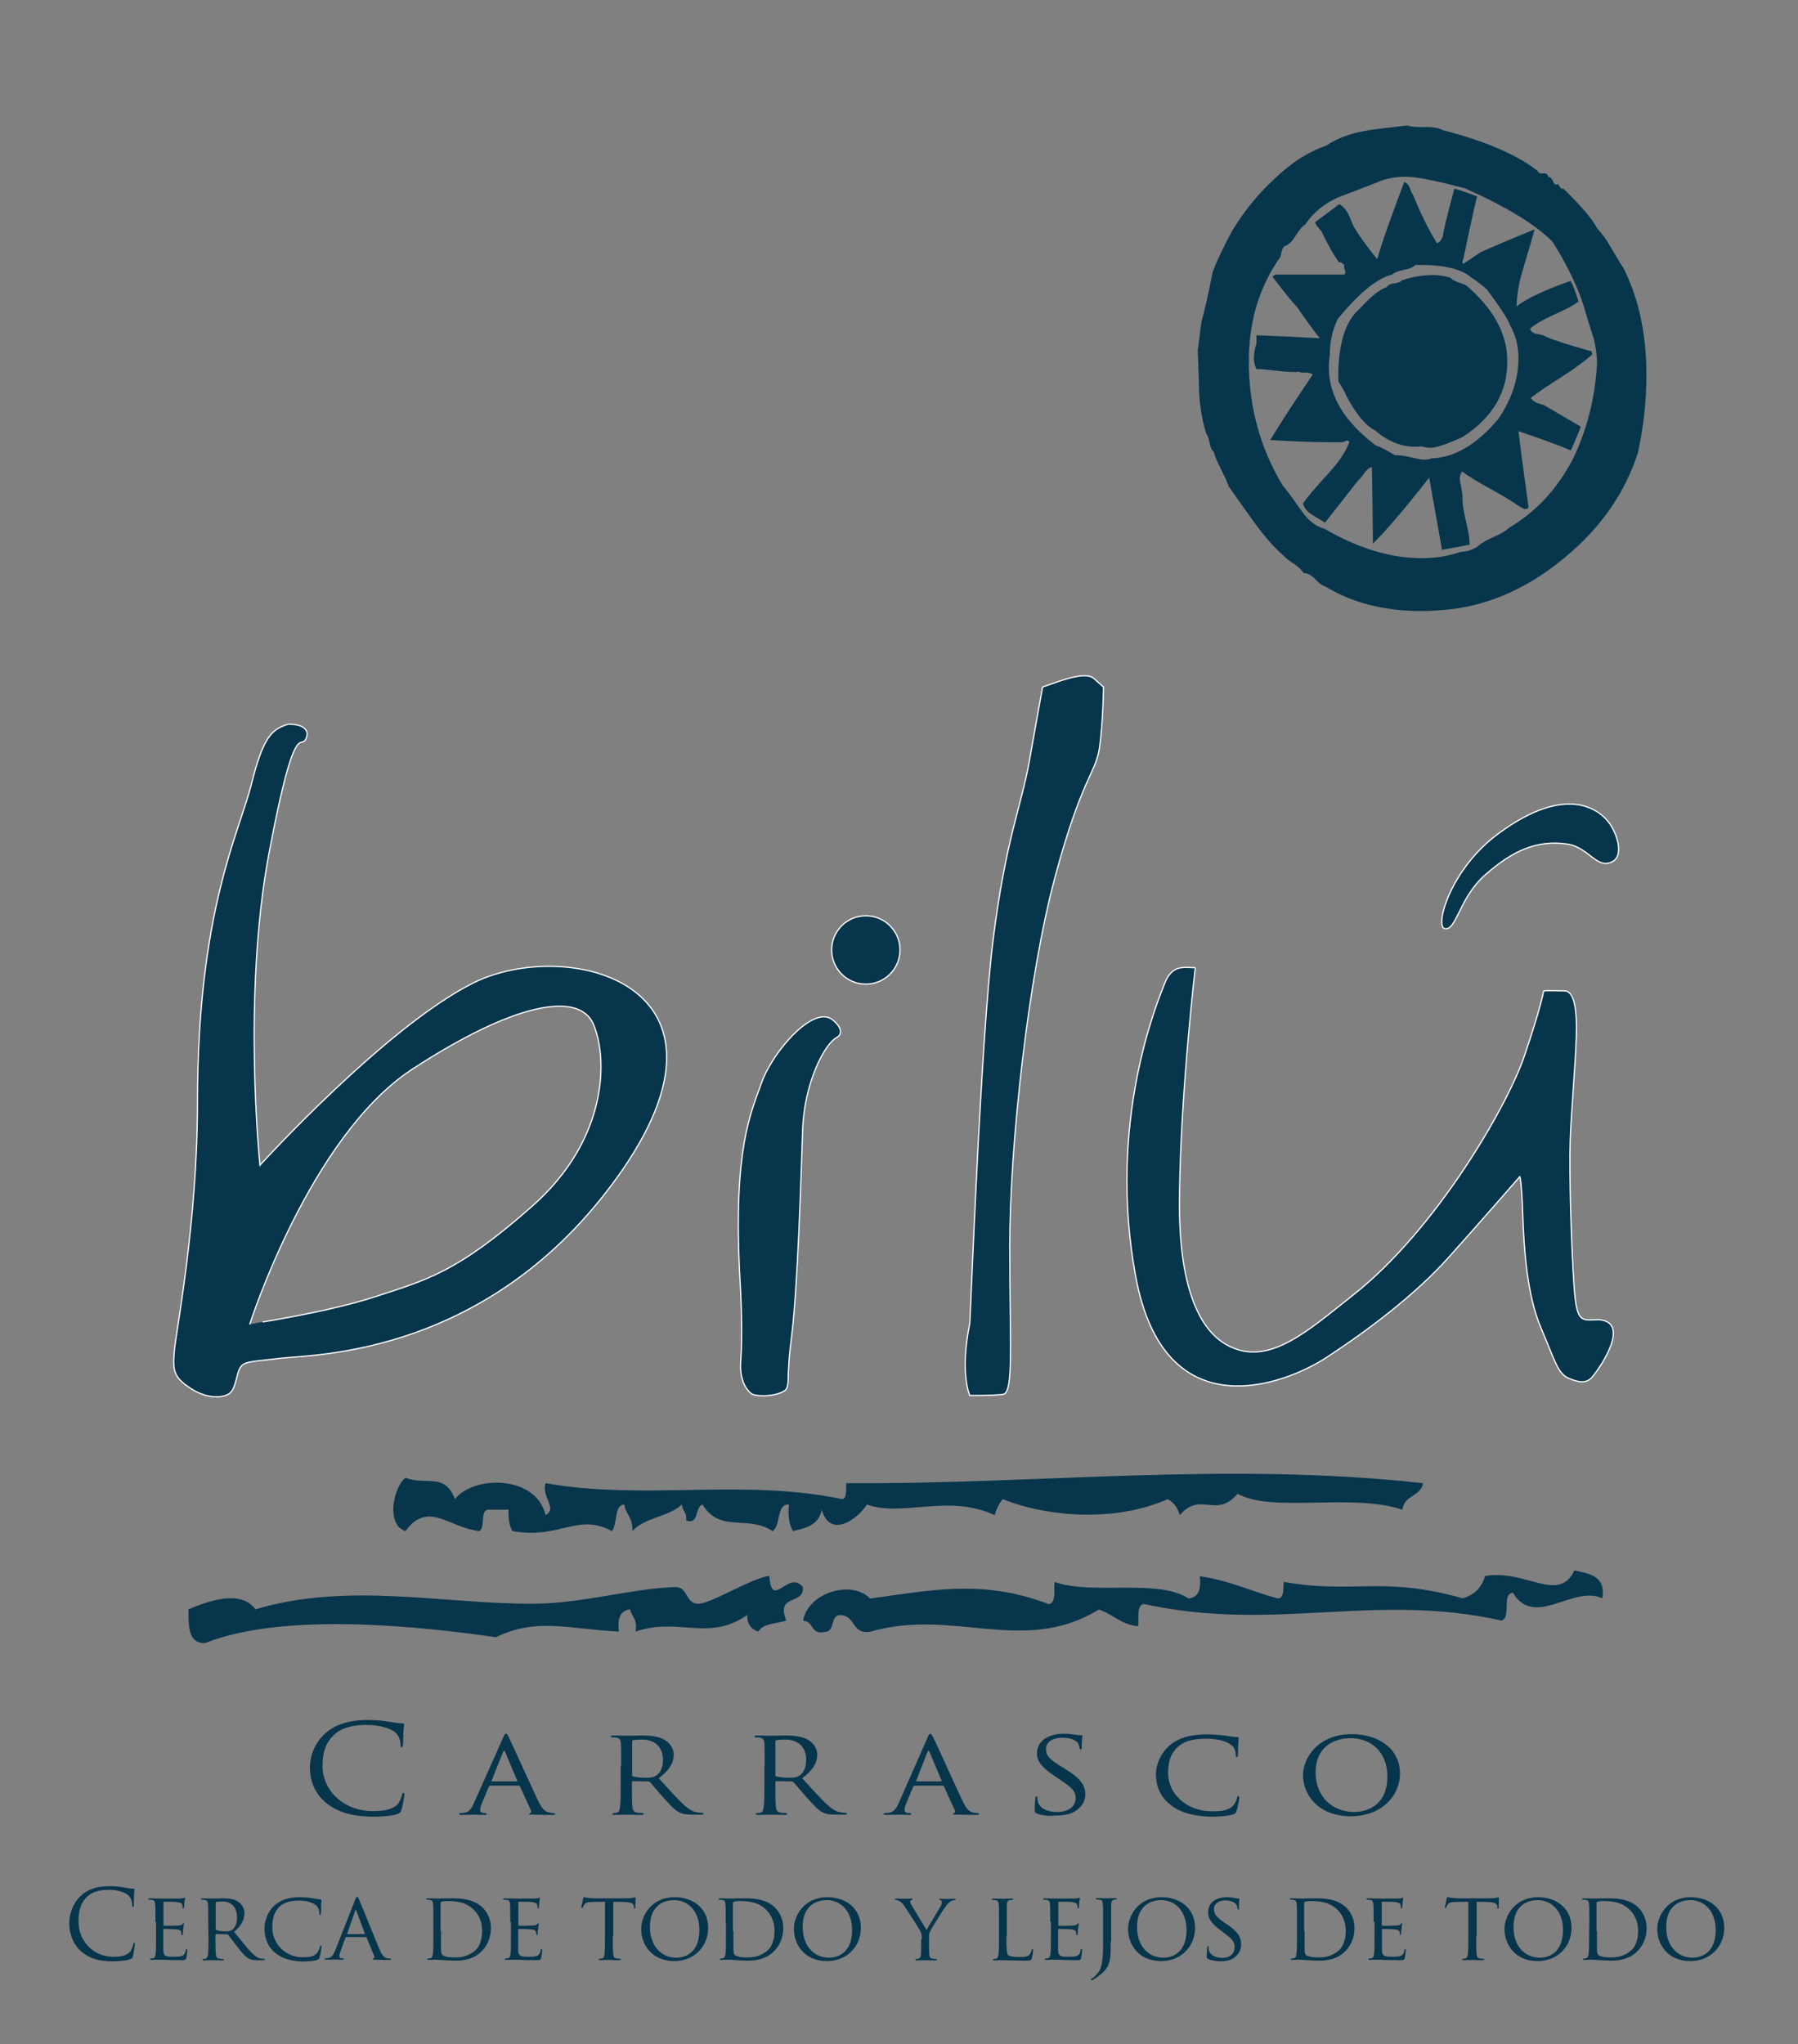 <?xml version="1.0" encoding="UTF-8"?> <svg xmlns="http://www.w3.org/2000/svg" xmlns:xlink="http://www.w3.org/1999/xlink" version="1.1" id="Capa_1" x="0px" y="0px" viewBox="0 0 799.5 909" style="enable-background:new 0 0 799.5 909;" xml:space="preserve"><rect x="0" y="0" width="799.5" height="909" fill="#808080" stroke="none"/> <style type="text/css"> .st0{fill:#07354C;} .st1{fill:#07354C;stroke:#FFFFFF;stroke-width:0.54;stroke-miterlimit:10;} </style> <g> <g> <g> <g> <path class="st0" d="M36,867.6c-4.1-3.7-5.2-8.6-5.2-12.6c0-2.9,1-7.9,4.8-11.7c2.6-2.6,6.5-4.6,13-4.6c1.7,0,4.1,0.1,6.2,0.5 c1.6,0.3,3,0.6,4.4,0.6c0.5,0,0.6,0.2,0.6,0.5s-0.1,0.9-0.2,2.4c-0.1,1.4-0.1,3.8-0.1,4.4c0,0.6-0.1,0.9-0.4,0.9 c-0.3,0-0.3-0.3-0.3-0.9c0-1.7-0.7-3.4-1.8-4.4c-1.5-1.3-4.8-2.4-8.5-2.4c-5.7,0-8.3,1.7-9.8,3.1c-3.1,3-3.8,6.8-3.8,11.1 c0,8.2,6.3,15.6,15.4,15.6c3.2,0,5.7-0.4,7.4-2.1c0.9-0.9,1.4-2.8,1.6-3.6c0.1-0.5,0.2-0.6,0.4-0.6s0.3,0.3,0.3,0.6 s-0.5,4-0.9,5.5c-0.3,0.8-0.3,0.9-1.1,1.2c-1.7,0.7-5,1-7.7,1C43.7,872.2,39.4,870.6,36,867.6z"></path> <path class="st0" d="M69.1,854.6c0-5.6,0-6.7-0.1-7.8c-0.1-1.2-0.3-1.8-1.5-2c-0.3,0-0.9-0.1-1.3-0.1c-0.1,0-0.3-0.2-0.3-0.3 c0-0.2,0.2-0.3,0.6-0.3c1.7,0,4.1,0.1,4.4,0.1s8.1,0,9,0c0.7,0,1.4-0.2,1.7-0.2c0.2,0,0.3-0.2,0.5-0.2c0.1,0,0.2,0.2,0.2,0.3 c0,0.3-0.2,0.7-0.3,1.7c0,0.3-0.1,2-0.2,2.4c0,0.2-0.2,0.4-0.3,0.4c-0.2,0-0.3-0.2-0.3-0.5s0-0.9-0.2-1.3 c-0.3-0.6-0.6-0.8-2.7-1.1c-0.6-0.1-5-0.1-5.4-0.1c-0.2,0-0.2,0.1-0.2,0.4v9.9c0,0.3,0,0.4,0.2,0.4c0.5,0,5.4,0,6.3-0.1 s1.5-0.1,1.8-0.5c0.3-0.3,0.4-0.5,0.6-0.5s0.2,0.1,0.2,0.3s-0.2,0.8-0.3,2c-0.1,0.7-0.2,2.1-0.2,2.3c0,0.3-0.1,0.7-0.3,0.7 c-0.2,0-0.3-0.1-0.3-0.3c0-0.3,0-0.7-0.2-1.2c-0.1-0.5-0.5-0.9-1.9-1.1c-1-0.1-5-0.2-5.7-0.2c-0.2,0-0.3,0.1-0.3,0.3v3 c0,1.2,0,5.5,0,6.2c0.1,2.4,0.8,2.9,4.5,2.9c1,0,2.8,0,3.8-0.4s1.5-1.1,1.7-2.5c0.1-0.4,0.2-0.6,0.4-0.6c0.2,0,0.3,0.3,0.3,0.6 s-0.3,2.7-0.5,3.5c-0.3,0.9-0.6,0.9-2.1,0.9c-2.8,0-5-0.1-6.5-0.1c-1.6-0.1-2.6-0.1-3.1-0.1c-0.1,0-0.8,0-1.6,0 c-0.7,0-1.6,0.1-2.2,0.1c-0.4,0-0.6-0.1-0.6-0.3c0-0.1,0.1-0.3,0.3-0.3c0.3,0,0.8-0.1,1.2-0.2c0.7-0.1,0.8-0.9,1-1.9 c0.2-1.5,0.2-4.4,0.2-7.9v-6.3H69.1z"></path> <path class="st0" d="M92.6,854.6c0-5.6,0-6.7-0.1-7.8c-0.1-1.2-0.3-1.8-1.5-2c-0.3,0-0.9-0.1-1.3-0.1c-0.1,0-0.3-0.2-0.3-0.3 c0-0.2,0.2-0.3,0.6-0.3c1.7,0,4.2,0.1,4.4,0.1c0.4,0,3.5-0.1,4.7-0.1c2.4,0,5,0.2,7,1.6c0.9,0.7,2.6,2.4,2.6,5 c0,2.7-1.1,5.3-4.6,8.3c3.1,3.8,5.7,7.1,7.9,9.4c2,2,3.2,2.4,4.2,2.5c0.7,0.1,1.1,0.1,1.3,0.1c0.2,0,0.3,0.2,0.3,0.3 c0,0.2-0.2,0.3-0.9,0.3h-2.3c-2.1,0-3.1-0.2-4-0.7c-1.6-0.9-3-2.6-5.1-5.3c-1.6-2-3.2-4.3-4.1-5.3c-0.2-0.2-0.3-0.2-0.5-0.2 l-4.8-0.1c-0.2,0-0.3,0.1-0.3,0.3v0.9c0,3.5,0,6.3,0.2,7.8c0.1,1.1,0.3,1.8,1.5,1.9c0.5,0.1,1.3,0.2,1.7,0.2 c0.3,0,0.3,0.2,0.3,0.3c0,0.2-0.2,0.3-0.6,0.3c-2,0-4.4-0.1-4.6-0.1c0,0-2.6,0.1-3.7,0.1c-0.4,0-0.6-0.1-0.6-0.3 c0-0.1,0.1-0.3,0.3-0.3c0.3,0,0.8-0.1,1.2-0.2c0.7-0.2,0.8-0.9,1-1.9c0.2-1.5,0.2-4.4,0.2-7.9L92.6,854.6L92.6,854.6z M95.9,857.7c0,0.2,0.1,0.3,0.3,0.5c0.6,0.3,2.5,0.6,4.1,0.6c0.9,0,1.9,0,2.8-0.6c1.3-0.8,2.3-2.8,2.3-5.6 c0-4.5-2.5-7.1-6.5-7.1c-1.1,0-2.3,0.1-2.7,0.2c-0.2,0.1-0.3,0.2-0.3,0.4C95.9,846.1,95.9,857.7,95.9,857.7z"></path> <path class="st0" d="M122.2,868.2c-3.7-3.2-4.6-7.3-4.6-10.8c0-2.4,0.9-6.7,4.2-9.9c2.3-2.2,5.7-3.9,11.4-3.9 c1.5,0,3.6,0.1,5.5,0.4c1.4,0.3,2.6,0.5,3.8,0.6c0.4,0,0.5,0.2,0.5,0.4c0,0.3-0.1,0.7-0.2,2c0,1.2,0,3.2-0.1,3.7 c0,0.6-0.2,0.8-0.4,0.8c-0.3,0-0.3-0.3-0.3-0.8c0-1.4-0.6-2.9-1.6-3.6c-1.3-1.1-4.1-2-7.4-2c-4.8,0-7.1,1.3-8.5,2.5 c-2.8,2.6-3.4,5.8-3.4,9.5c0,7,5.5,13.2,13.5,13.2c2.8,0,4.7-0.2,6.2-1.7c0.8-0.8,1.3-2.3,1.5-3c0.1-0.4,0.1-0.5,0.4-0.5 c0.2,0,0.3,0.3,0.3,0.5s-0.5,3.4-0.9,4.7c-0.2,0.7-0.3,0.8-0.9,1.1c-1.5,0.6-4.4,0.8-6.8,0.8C129,872,125.2,870.7,122.2,868.2z"></path> <path class="st0" d="M157.9,844.8c0.5-1.2,0.6-1.4,0.9-1.4c0.4,0,0.5,0.5,0.9,1.3c0.7,1.5,6.7,16.5,9,22c1.4,3.2,2.4,3.7,3.2,4 c0.6,0.2,1.1,0.2,1.5,0.2c0.2,0,0.5,0.1,0.5,0.3s-0.4,0.3-0.9,0.3c-0.6,0-3.3,0-5.9-0.1c-0.7,0-1.3,0-1.3-0.3 c0-0.2,0.1-0.2,0.3-0.3s0.6-0.4,0.3-1l-3.4-8.3c-0.1-0.2-0.1-0.2-0.3-0.2H154c-0.2,0-0.3,0.1-0.4,0.3l-2.1,5.8 c-0.3,0.9-0.6,1.8-0.6,2.4c0,0.7,0.6,1,1.3,1h0.3c0.3,0,0.4,0.1,0.4,0.3s-0.2,0.3-0.6,0.3c-0.9,0-2.9-0.1-3.4-0.1 c-0.4,0-2.3,0.1-3.8,0.1c-0.5,0-0.7-0.1-0.7-0.3s0.2-0.3,0.3-0.3c0.3,0,0.8,0,1.1-0.1c1.7-0.2,2.4-1.5,3.2-3.3L157.9,844.8z M162.1,860c0.2,0,0.2-0.1,0.1-0.3l-3.7-10c-0.2-0.6-0.4-0.6-0.6,0l-3.5,10c0,0.2,0,0.3,0.1,0.3H162.1z"></path> <path class="st0" d="M192.7,854.6c0-5.6,0-6.7-0.1-7.8c-0.1-1.2-0.3-1.8-1.5-2c-0.3,0-0.9-0.1-1.3-0.1c-0.1,0-0.3-0.2-0.3-0.3 c0-0.2,0.2-0.3,0.6-0.3c1.7,0,4.1,0.1,4.4,0.1c0.4,0,2.8-0.1,5-0.1c3.8,0,10.6-0.3,15.1,4.1c1.9,1.9,3.7,4.9,3.7,9.2 c0,4.6-2,8.1-4.1,10.2c-1.6,1.7-5,4.2-11.4,4.2c-1.6,0-3.6-0.1-5.3-0.2c-1.6-0.1-2.9-0.2-3.1-0.2c-0.1,0-0.8,0-1.5,0 c-0.8,0-1.7,0.1-2.3,0.1c-0.4,0-0.6-0.1-0.6-0.3c0-0.1,0.1-0.3,0.3-0.3c0.3,0,0.8-0.1,1.2-0.2c0.7-0.2,0.8-0.9,1-1.9 c0.2-1.5,0.2-4.4,0.2-7.9L192.7,854.6L192.7,854.6z M196.1,858.5c0,3.8,0,7.2,0,7.9c0,0.9,0.1,2.2,0.4,2.6 c0.5,0.7,1.8,1.4,6.2,1.4c3.5,0,6.5-1.2,8.8-3.3c2-1.8,2.9-5.3,2.9-8.6c0-4.6-2-7.6-3.5-9.1c-3.5-3.6-7.7-4.1-12.2-4.1 c-0.7,0-1.9,0.1-2.3,0.3c-0.3,0.1-0.5,0.3-0.5,0.7v12.2H196.1z"></path> <path class="st0" d="M226.9,854.6c0-5.6,0-6.7-0.1-7.8c-0.1-1.2-0.3-1.8-1.5-2c-0.3,0-0.9-0.1-1.3-0.1c-0.1,0-0.3-0.2-0.3-0.3 c0-0.2,0.2-0.3,0.6-0.3c1.7,0,4.1,0.1,4.4,0.1c0.3,0,8.1,0,9,0c0.7,0,1.4-0.2,1.7-0.2c0.2,0,0.3-0.2,0.5-0.2 c0.1,0,0.2,0.2,0.2,0.3c0,0.3-0.2,0.7-0.3,1.7c0,0.3-0.1,2-0.2,2.4c0,0.2-0.2,0.4-0.3,0.4c-0.2,0-0.3-0.2-0.3-0.5s0-0.9-0.2-1.3 c-0.3-0.6-0.6-0.8-2.7-1.1c-0.6-0.1-5-0.1-5.4-0.1c-0.2,0-0.2,0.1-0.2,0.4v9.9c0,0.3,0,0.4,0.2,0.4c0.5,0,5.4,0,6.3-0.1 c0.9-0.1,1.4-0.1,1.8-0.5c0.3-0.3,0.4-0.5,0.6-0.5c0.1,0,0.2,0.1,0.2,0.3s-0.2,0.8-0.3,2c-0.1,0.7-0.2,2.1-0.2,2.3 c0,0.3-0.1,0.7-0.3,0.7s-0.3-0.1-0.3-0.3c0-0.3,0-0.7-0.2-1.2c-0.1-0.5-0.5-0.9-1.9-1.1c-1-0.1-5-0.2-5.7-0.2 c-0.2,0-0.3,0.1-0.3,0.3v3c0,1.2,0,5.5,0,6.2c0.1,2.4,0.8,2.9,4.5,2.9c1,0,2.8,0,3.8-0.4s1.5-1.1,1.7-2.5 c0.1-0.4,0.2-0.6,0.4-0.6s0.3,0.3,0.3,0.6s-0.3,2.7-0.5,3.5c-0.3,0.9-0.6,0.9-2.1,0.9c-2.8,0-5-0.1-6.5-0.1 c-1.6-0.1-2.6-0.1-3.1-0.1c-0.1,0-0.8,0-1.6,0c-0.7,0-1.6,0.1-2.2,0.1c-0.4,0-0.6-0.1-0.6-0.3c0-0.1,0.1-0.3,0.3-0.3 c0.3,0,0.8-0.1,1.2-0.2c0.7-0.1,0.8-0.9,1-1.9c0.2-1.5,0.2-4.4,0.2-7.9v-6.3H226.9z"></path> <path class="st0" d="M272.5,861c0,3.5,0,6.4,0.2,7.9c0.1,1.1,0.3,1.8,1.4,1.9c0.5,0.1,1.4,0.2,1.7,0.2c0.3,0,0.3,0.2,0.3,0.3 c0,0.2-0.2,0.3-0.6,0.3c-2,0-4.4-0.1-4.7-0.1c-0.2,0-2.8,0.1-3.9,0.1c-0.4,0-0.6-0.1-0.6-0.3c0-0.1,0.1-0.3,0.3-0.3 c0.3,0,0.8-0.1,1.1-0.2c0.8-0.2,1-0.9,1.1-2c0.2-1.5,0.2-4.4,0.2-7.9v-15.3l-5.4,0.1c-2.3,0-3.2,0.3-3.8,1.2 c-0.4,0.6-0.5,0.9-0.6,1.2s-0.2,0.3-0.4,0.3c-0.1,0-0.3-0.1-0.3-0.3c0-0.4,0.8-3.6,0.8-3.9c0.1-0.2,0.3-0.7,0.4-0.7 c0.3,0,0.6,0.3,1.7,0.4c1.1,0.1,2.5,0.2,3,0.2h14.2c1.2,0,2.1-0.1,2.7-0.2c0.6-0.1,0.9-0.2,1.1-0.2s0.2,0.2,0.2,0.4 c0,1.1-0.1,3.7-0.1,4.1c0,0.3-0.2,0.5-0.3,0.5c-0.2,0-0.3-0.1-0.3-0.6v-0.4c-0.1-1.1-0.9-1.9-4.5-2l-4.7-0.1V861H272.5z"></path> <path class="st0" d="M300,843.6c8.5,0,14.9,5.2,14.9,13.6c0,8.1-6,14.8-15.1,14.8c-10.3,0-14.7-7.7-14.7-14.3 C285.1,851.9,289.6,843.6,300,843.6z M300.8,870.5c3.4,0,10.2-1.8,10.2-12.3c0-8.7-5.3-13.3-11.2-13.3 c-6.3,0-10.8,3.9-10.8,11.8C289,865.3,294,870.5,300.8,870.5z"></path> <path class="st0" d="M322.7,854.6c0-5.6,0-6.7-0.1-7.8c-0.1-1.2-0.3-1.8-1.5-2c-0.3,0-0.9-0.1-1.3-0.1c-0.1,0-0.3-0.2-0.3-0.3 c0-0.2,0.2-0.3,0.6-0.3c1.7,0,4.1,0.1,4.4,0.1c0.4,0,2.8-0.1,5-0.1c3.8,0,10.6-0.3,15.1,4.1c1.9,1.9,3.7,4.9,3.7,9.2 c0,4.6-2,8.1-4.1,10.2c-1.6,1.7-5,4.2-11.4,4.2c-1.6,0-3.6-0.1-5.2-0.2c-1.6-0.1-2.9-0.2-3.1-0.2c-0.1,0-0.8,0-1.5,0 c-0.8,0-1.7,0.1-2.3,0.1c-0.4,0-0.6-0.1-0.6-0.3c0-0.1,0.1-0.3,0.3-0.3c0.3,0,0.8-0.1,1.2-0.2c0.7-0.2,0.8-0.9,1-1.9 c0.2-1.5,0.2-4.4,0.2-7.9v-6.3H322.7z M326.1,858.5c0,3.8,0,7.2,0,7.9c0,0.9,0.1,2.2,0.4,2.6c0.5,0.7,1.8,1.4,6.2,1.4 c3.5,0,6.5-1.2,8.8-3.3c2-1.8,2.9-5.3,2.9-8.6c0-4.6-2-7.6-3.5-9.1c-3.5-3.6-7.7-4.1-12.2-4.1c-0.7,0-1.9,0.1-2.3,0.3 c-0.3,0.1-0.5,0.3-0.5,0.7v12.2H326.1z"></path> <path class="st0" d="M367.9,843.6c8.5,0,14.9,5.2,14.9,13.6c0,8.1-6,14.8-15.1,14.8c-10.3,0-14.7-7.7-14.7-14.3 C353,851.9,357.5,843.6,367.9,843.6z M368.7,870.5c3.4,0,10.2-1.8,10.2-12.3c0-8.7-5.3-13.3-11.2-13.3 c-6.3,0-10.8,3.9-10.8,11.8C356.9,865.3,361.9,870.5,368.7,870.5z"></path> <path class="st0" d="M409.9,862.1c0-2-0.3-2.7-0.8-3.7c-0.3-0.6-5.4-8.6-6.7-10.5c-0.9-1.4-1.8-2.2-2.5-2.6 c-0.6-0.3-1.3-0.5-1.6-0.5c-0.2,0-0.4-0.2-0.4-0.3s0.1-0.3,0.5-0.3c0.7,0,3.5,0.1,3.7,0.1c0.3,0,1.8-0.1,3.2-0.1 c0.4,0,0.5,0.1,0.5,0.3c0,0.1-0.3,0.3-0.6,0.4c-0.3,0.1-0.5,0.3-0.5,0.6c0,0.5,0.3,0.9,0.5,1.4l6.8,11.3 c0.8-1.5,5.5-9.3,6.2-10.5c0.5-0.8,0.6-1.4,0.6-1.9s-0.2-0.8-0.6-0.9c-0.3-0.1-0.6-0.3-0.6-0.4c0-0.1,0.2-0.2,0.6-0.2 c1,0,2.3,0.1,2.6,0.1c0.3,0,2.9-0.1,3.7-0.1c0.3,0,0.5,0.1,0.5,0.2c0,0.2-0.2,0.4-0.5,0.4c-0.4,0-1.2,0.1-1.7,0.5 c-0.7,0.4-1.1,0.8-1.9,1.8c-1.2,1.4-6.5,10-7.3,11.5c-0.6,1.3-0.5,2.4-0.5,3.6v3.1c0,0.6,0,2.1,0.1,3.6c0.1,1.1,0.3,1.8,1.4,1.9 c0.5,0.1,1.4,0.2,1.7,0.2c0.2,0,0.3,0.2,0.3,0.3c0,0.2-0.2,0.3-0.6,0.3c-2.1,0-4.5-0.1-4.7-0.1s-2.6,0.1-3.7,0.1 c-0.4,0-0.6-0.1-0.6-0.3c0-0.1,0.1-0.3,0.3-0.3c0.3,0,0.8-0.1,1.1-0.2c0.8-0.2,1-0.9,1.1-1.9c0.1-1.5,0.1-3,0.1-3.6v-3.3H409.9z "></path> <path class="st0" d="M447.5,861.1c0,5.3,0.1,7.5,0.8,8.2c0.6,0.6,2.1,0.9,5,0.9c2,0,3.6,0,4.5-1.1c0.5-0.6,0.8-1.3,0.9-2 c0-0.3,0.2-0.5,0.4-0.5c0.2,0,0.3,0.2,0.3,0.6c0,0.4-0.3,2.6-0.6,3.6c-0.3,0.8-0.4,1-2.4,1c-2.7,0-4.8,0-6.5-0.1 c-1.7,0-3-0.1-4.1-0.1c-0.2,0-0.8,0-1.5,0c-0.8,0-1.6,0.1-2.2,0.1c-0.4,0-0.6-0.1-0.6-0.3c0-0.1,0.1-0.3,0.3-0.3 c0.3,0,0.8-0.1,1.2-0.2c0.7-0.2,0.8-0.9,1-1.9c0.2-1.5,0.2-4.4,0.2-7.9v-6.4c0-5.6,0-6.7-0.1-7.8c-0.1-1.2-0.3-1.8-1.5-2 c-0.3,0-0.9-0.1-1.3-0.1c-0.1,0-0.3-0.2-0.3-0.3c0-0.2,0.2-0.3,0.6-0.3c1.7,0,4.1,0.1,4.3,0.1c0.2,0,3-0.1,4.1-0.1 c0.4,0,0.6,0.1,0.6,0.3c0,0.1-0.2,0.3-0.3,0.3c-0.3,0-0.8,0-1.2,0.1c-1.1,0.2-1.3,0.8-1.4,2c0,1.2,0,2.2,0,7.8v6.4H447.5z"></path> <path class="st0" d="M467,854.6c0-5.6,0-6.7-0.1-7.8c-0.1-1.2-0.3-1.8-1.5-2c-0.3,0-0.9-0.1-1.3-0.1c-0.1,0-0.3-0.2-0.3-0.3 c0-0.2,0.2-0.3,0.6-0.3c1.7,0,4.1,0.1,4.4,0.1s8.1,0,9,0c0.7,0,1.4-0.2,1.7-0.2c0.2,0,0.3-0.2,0.5-0.2c0.1,0,0.2,0.2,0.2,0.3 c0,0.3-0.2,0.7-0.3,1.7c0,0.3-0.1,2-0.2,2.4c0,0.2-0.2,0.4-0.3,0.4c-0.2,0-0.3-0.2-0.3-0.5s0-0.9-0.2-1.3 c-0.3-0.6-0.6-0.8-2.7-1.1c-0.6-0.1-5-0.1-5.4-0.1c-0.2,0-0.2,0.1-0.2,0.4v9.9c0,0.3,0,0.4,0.2,0.4c0.5,0,5.4,0,6.3-0.1 s1.5-0.1,1.8-0.5c0.3-0.3,0.4-0.5,0.6-0.5c0.1,0,0.2,0.1,0.2,0.3s-0.2,0.8-0.3,2c-0.1,0.7-0.2,2.1-0.2,2.3 c0,0.3-0.1,0.7-0.3,0.7c-0.2,0-0.3-0.1-0.3-0.3c0-0.3,0-0.7-0.2-1.2c-0.1-0.5-0.5-0.9-1.9-1.1c-1-0.1-5-0.2-5.7-0.2 c-0.2,0-0.3,0.1-0.3,0.3v3c0,1.2,0,5.5,0,6.2c0.1,2.4,0.8,2.9,4.5,2.9c1,0,2.8,0,3.8-0.4s1.5-1.1,1.7-2.5 c0.1-0.4,0.2-0.6,0.4-0.6c0.2,0,0.3,0.3,0.3,0.6s-0.3,2.7-0.5,3.5c-0.3,0.9-0.6,0.9-2.1,0.9c-2.8,0-5-0.1-6.5-0.1 c-1.6-0.1-2.6-0.1-3.1-0.1c-0.1,0-0.8,0-1.6,0c-0.7,0-1.6,0.1-2.2,0.1c-0.4,0-0.6-0.1-0.6-0.3c0-0.1,0.1-0.3,0.3-0.3 c0.3,0,0.8-0.1,1.2-0.2c0.7-0.1,0.8-0.9,1-1.9c0.2-1.5,0.2-4.4,0.2-7.9v-6.3H467z"></path> <path class="st0" d="M493.9,863.3c0,5.9-0.1,8.2-1.2,10.7c-0.8,1.8-2.5,3.5-5.5,5.6c-0.5,0.3-1.2,0.7-1.5,0.9c0,0-0.1,0-0.3,0 c-0.1,0-0.3,0-0.3-0.2s0.1-0.4,0.5-0.6c0.5-0.3,1-0.7,1.3-1c2.4-2.4,3.6-4.3,3.6-13.7v-10.5c0-5.6,0-6.7-0.1-7.8 c-0.1-1.2-0.3-1.8-1.5-2c-0.3,0-0.9-0.1-1.3-0.1c-0.1,0-0.3-0.2-0.3-0.3c0-0.2,0.2-0.3,0.6-0.3c1.7,0,4.1,0.1,4.4,0.1 c0.2,0,2.5-0.1,3.7-0.1c0.4,0,0.6,0.1,0.6,0.3c0,0.1-0.2,0.3-0.3,0.3c-0.3,0-0.5,0-0.9,0.1c-1,0.2-1.2,0.7-1.3,2 c0,1.2,0,2.2,0,7.8v8.8H493.9z"></path> <path class="st0" d="M516.5,843.6c8.5,0,14.9,5.2,14.9,13.6c0,8.1-6,14.8-15.1,14.8c-10.3,0-14.7-7.7-14.7-14.3 C501.6,851.9,506.1,843.6,516.5,843.6z M517.4,870.5c3.4,0,10.2-1.8,10.2-12.3c0-8.7-5.3-13.3-11.2-13.3 c-6.3,0-10.8,3.9-10.8,11.8C505.5,865.3,510.6,870.5,517.4,870.5z"></path> <path class="st0" d="M537.2,871.1c-0.5-0.3-0.6-0.4-0.6-1.4c0-1.8,0.2-3.2,0.2-3.8c0-0.4,0.1-0.6,0.3-0.6s0.3,0.1,0.3,0.4 c0,0.3,0,0.8,0.1,1.3c0.6,2.6,3.4,3.6,5.9,3.6c3.7,0,5.6-2.1,5.6-4.8c0-2.6-1.4-3.8-4.7-6.3l-1.7-1.3c-4.1-3-5.4-5.3-5.4-7.8 c0-4.3,3.4-6.8,8.3-6.8c1.5,0,3,0.2,3.9,0.4c0.7,0.2,1,0.2,1.3,0.2s0.4,0,0.4,0.3c0,0.2-0.2,1.4-0.2,3.8c0,0.6,0,0.8-0.3,0.8 s-0.3-0.2-0.3-0.5c0-0.4-0.3-1.4-0.6-1.8c-0.3-0.4-1.5-1.8-4.9-1.8c-2.7,0-5,1.4-5,3.9c0,2.3,1.2,3.6,4.9,6.2l1.1,0.7 c4.6,3.1,6.1,5.6,6.1,8.8c0,2.1-0.8,4.4-3.5,6.2c-1.6,1-3.9,1.3-6,1.3C540.9,872,538.8,871.8,537.2,871.1z"></path> <path class="st0" d="M576.7,854.6c0-5.6,0-6.7-0.1-7.8c-0.1-1.2-0.3-1.8-1.5-2c-0.3,0-0.9-0.1-1.3-0.1c-0.1,0-0.3-0.2-0.3-0.3 c0-0.2,0.2-0.3,0.6-0.3c1.7,0,4.1,0.1,4.4,0.1c0.4,0,2.8-0.1,5-0.1c3.8,0,10.6-0.3,15.1,4.1c1.9,1.9,3.7,4.9,3.7,9.2 c0,4.6-2,8.1-4.1,10.2c-1.6,1.7-5,4.2-11.4,4.2c-1.6,0-3.6-0.1-5.3-0.2c-1.6-0.1-2.9-0.2-3.1-0.2c-0.1,0-0.8,0-1.5,0 c-0.8,0-1.7,0.1-2.3,0.1c-0.4,0-0.6-0.1-0.6-0.3c0-0.1,0.1-0.3,0.3-0.3c0.3,0,0.8-0.1,1.2-0.2c0.7-0.2,0.8-0.9,1-1.9 c0.2-1.5,0.2-4.4,0.2-7.9L576.7,854.6L576.7,854.6z M580.1,858.5c0,3.8,0,7.2,0,7.9c0,0.9,0.1,2.2,0.4,2.6 c0.5,0.7,1.8,1.4,6.2,1.4c3.5,0,6.5-1.2,8.8-3.3c2-1.8,2.9-5.3,2.9-8.6c0-4.6-2-7.6-3.5-9.1c-3.5-3.6-7.7-4.1-12.2-4.1 c-0.7,0-1.9,0.1-2.3,0.3c-0.3,0.1-0.5,0.3-0.5,0.7v12.2H580.1z"></path> <path class="st0" d="M610.8,854.6c0-5.6,0-6.7-0.1-7.8c-0.1-1.2-0.3-1.8-1.5-2c-0.3,0-0.9-0.1-1.3-0.1c-0.1,0-0.3-0.2-0.3-0.3 c0-0.2,0.2-0.3,0.6-0.3c1.7,0,4.1,0.1,4.4,0.1c0.2,0,8.1,0,9,0c0.7,0,1.4-0.2,1.7-0.2c0.2,0,0.3-0.2,0.5-0.2 c0.1,0,0.2,0.2,0.2,0.3c0,0.3-0.2,0.7-0.3,1.7c0,0.3-0.1,2-0.2,2.4c0,0.2-0.2,0.4-0.3,0.4c-0.2,0-0.3-0.2-0.3-0.5s0-0.9-0.2-1.3 c-0.3-0.6-0.6-0.8-2.7-1.1c-0.6-0.1-5-0.1-5.4-0.1c-0.2,0-0.2,0.1-0.2,0.4v9.9c0,0.3,0,0.4,0.2,0.4c0.5,0,5.4,0,6.3-0.1 c0.9-0.1,1.5-0.1,1.8-0.5c0.2-0.3,0.4-0.5,0.6-0.5c0.1,0,0.2,0.1,0.2,0.3s-0.2,0.8-0.3,2c-0.1,0.7-0.2,2.1-0.2,2.3 c0,0.3-0.1,0.7-0.3,0.7s-0.2-0.1-0.2-0.3c0-0.3,0-0.7-0.2-1.2c-0.1-0.5-0.5-0.9-1.9-1.1c-1-0.1-5-0.2-5.7-0.2 c-0.2,0-0.2,0.1-0.2,0.3v3c0,1.2,0,5.5,0,6.2c0.1,2.4,0.8,2.9,4.5,2.9c1,0,2.8,0,3.8-0.4s1.5-1.1,1.7-2.5 c0.1-0.4,0.2-0.6,0.4-0.6s0.2,0.3,0.2,0.6s-0.3,2.7-0.5,3.5c-0.2,0.9-0.6,0.9-2.1,0.9c-2.8,0-5-0.1-6.5-0.1 c-1.6-0.1-2.6-0.1-3.1-0.1c-0.1,0-0.8,0-1.6,0c-0.7,0-1.6,0.1-2.2,0.1c-0.4,0-0.6-0.1-0.6-0.3c0-0.1,0.1-0.3,0.3-0.3 c0.3,0,0.8-0.1,1.2-0.2c0.7-0.1,0.8-0.9,1-1.9c0.2-1.5,0.2-4.4,0.2-7.9v-6.3H610.8z"></path> <path class="st0" d="M656.4,861c0,3.5,0,6.4,0.2,7.9c0.1,1.1,0.3,1.8,1.4,1.9c0.5,0.1,1.4,0.2,1.7,0.2c0.2,0,0.3,0.2,0.3,0.3 c0,0.2-0.2,0.3-0.6,0.3c-2.1,0-4.4-0.1-4.7-0.1c-0.2,0-2.8,0.1-3.9,0.1c-0.4,0-0.6-0.1-0.6-0.3c0-0.1,0.1-0.3,0.3-0.3 c0.3,0,0.8-0.1,1.1-0.2c0.8-0.2,1-0.9,1.1-2c0.2-1.5,0.2-4.4,0.2-7.9v-15.3l-5.4,0.1c-2.4,0-3.2,0.3-3.8,1.2 c-0.4,0.6-0.5,0.9-0.6,1.2s-0.2,0.3-0.4,0.3c-0.1,0-0.2-0.1-0.2-0.3c0-0.4,0.8-3.6,0.8-3.9c0.1-0.2,0.3-0.7,0.4-0.7 c0.3,0,0.6,0.3,1.7,0.4c1.1,0.1,2.5,0.2,2.9,0.2h14.2c1.2,0,2.1-0.1,2.7-0.2c0.6-0.1,0.9-0.2,1.1-0.2c0.2,0,0.2,0.2,0.2,0.4 c0,1.1-0.1,3.7-0.1,4.1c0,0.3-0.2,0.5-0.3,0.5c-0.2,0-0.3-0.1-0.3-0.6v-0.4c-0.1-1.1-0.9-1.9-4.5-2l-4.7-0.1V861H656.4z"></path> <path class="st0" d="M683.9,843.6c8.5,0,14.9,5.2,14.9,13.6c0,8.1-6,14.8-15.1,14.8c-10.3,0-14.7-7.7-14.7-14.3 C669,851.9,673.6,843.6,683.9,843.6z M684.8,870.5c3.4,0,10.2-1.8,10.2-12.3c0-8.7-5.3-13.3-11.2-13.3 c-6.3,0-10.8,3.9-10.8,11.8C672.9,865.3,678,870.5,684.8,870.5z"></path> <path class="st0" d="M706.7,854.6c0-5.6,0-6.7-0.1-7.8c-0.1-1.2-0.3-1.8-1.5-2c-0.3,0-0.9-0.1-1.3-0.1c-0.1,0-0.3-0.2-0.3-0.3 c0-0.2,0.2-0.3,0.6-0.3c1.7,0,4.1,0.1,4.3,0.1c0.4,0,2.8-0.1,5-0.1c3.8,0,10.6-0.3,15.1,4.1c1.9,1.9,3.7,4.9,3.7,9.2 c0,4.6-2,8.1-4.1,10.2c-1.6,1.7-5,4.2-11.4,4.2c-1.6,0-3.6-0.1-5.3-0.2c-1.6-0.1-2.9-0.2-3.1-0.2c-0.1,0-0.8,0-1.5,0 c-0.8,0-1.7,0.1-2.3,0.1c-0.4,0-0.6-0.1-0.6-0.3c0-0.1,0.1-0.3,0.3-0.3c0.3,0,0.8-0.1,1.2-0.2c0.7-0.2,0.8-0.9,1-1.9 c0.2-1.5,0.2-4.4,0.2-7.9L706.7,854.6L706.7,854.6z M710.1,858.5c0,3.8,0,7.2,0,7.9c0,0.9,0.1,2.2,0.4,2.6 c0.5,0.7,1.8,1.4,6.2,1.4c3.5,0,6.5-1.2,8.8-3.3c2-1.8,2.9-5.3,2.9-8.6c0-4.6-2-7.6-3.5-9.1c-3.6-3.6-7.7-4.1-12.2-4.1 c-0.7,0-1.9,0.1-2.3,0.3c-0.3,0.1-0.5,0.3-0.5,0.7v12.2H710.1z"></path> <path class="st0" d="M751.8,843.6c8.5,0,14.9,5.2,14.9,13.6c0,8.1-6,14.8-15.1,14.8c-10.3,0-14.7-7.7-14.7-14.3 C736.9,851.9,741.5,843.6,751.8,843.6z M752.7,870.5c3.4,0,10.2-1.8,10.2-12.3c0-8.7-5.3-13.3-11.2-13.3 c-6.3,0-10.8,3.9-10.8,11.8C740.8,865.3,745.9,870.5,752.7,870.5z"></path> </g> </g> </g> </g> <g> <path class="st0" d="M728.4,201c-5.6,17.8-16.3,33.3-32.1,46.5c-15.7,13.2-32.5,21-50.2,23.3c-4.8,0.5-9.5,0.9-14.1,0.9 c-16.6,0-30.9-3.7-42.8-11c-1.1-0.2-2.5-1.2-4.3-3.1c-1.8-1.8-3.5-2.8-5.3-2.8c-0.7-1.3-2.1-2.6-4.1-4c-2.4-1.5-4-2.8-4.7-3.7 c-4.2-3.6-8.7-8.7-13.5-15.4c-3.7-5.2-7.4-10.3-11-15.5c-0.5-1.7-1.7-4.3-3.4-7.6c-1.7-3.4-2.8-5.9-3.1-7.6c-1-0.7-1.6-2.2-2-4.2 c-0.4-2.1-0.9-3.5-1.5-4.2c-1.6-5.2-2.7-11.2-3.1-18.1c-0.1-6.3-0.4-12.7-0.6-18.9c0.1-0.4,0.6-4.5,1.6-12.3 c1.3-4.8,3.1-12.4,5.1-22.6c1.5-4,4.3-10,8.4-17.7c5-8.4,11.1-16.1,18.4-22.9c7.7-7.5,15.6-12.6,23.5-15.3 c4.7-3.1,10.4-5.4,17.4-6.6c3-0.6,9.2-1.3,18.6-2.4c1.6,0.5,4.2,0.8,7.9,0.7c3.6-0.1,6.3,0.4,8.1,1.4c18.9,4.8,33,11,42,18 c0.4,1,1.3,1.4,2.6,1.2c1.3-0.2,2.1,0.4,2.3,1.6c0.8,0,1.4,0.5,2,1.7c0.4,1.2,1,1.7,1.5,1.7c0.3,0,0.5-0.1,0.8-0.4 c0,0.2,0.4,0.9,1.4,2.2h1c7.6,7.4,12.7,13.2,15,17.7c1.9,1.9,4,4.7,6.1,8.4c2.9,5,4.7,8,5.4,8.8c6.9,13.6,10.4,29.5,10.4,47.9 C732.1,177.9,730.9,189.3,728.4,201z M710.1,162.2c0.1-3.4-0.4-7.4-1.4-11.6c-1.3-3.8-2.4-7.5-3.5-11.2 c-2.6-9.6-7.5-20.2-14.7-31.7c-7.1-7.5-20-15.4-38.9-23.9c-12.8-3.4-21.6-5.2-26.4-5.2c-4.8,0-9.2,0.8-13.1,2.6 c-5.7,2.2-11.5,4.5-17.2,6.6c-6.3,2.9-11.1,6.9-14.5,12c-1.3,0.7-2.6,2.4-4.2,4.9c-1.6,2.6-3.1,4.1-4.6,4.6c-1,0.3-1.7,1.9-2.2,4.8 c-9.4,13.3-14.1,28.7-14.1,46.6c0,20.1,5,38.6,15.2,55.4c0.7,0.6,3.4,4.2,8.2,11c3.1,4.5,6.6,7.1,10.2,8 c15.2,8.8,29.5,13.1,43.2,13.1c6,0,11.9-0.9,17.4-2.8c2.7-0.1,5.2-0.9,7.4-2.3c1.5-1.4,3.9-2.9,7.2-4.3c3.2-1.4,5.6-2.8,6.9-4.1 c12-7.1,21.5-17.3,28.5-30.8C705.5,191.4,709.2,177.5,710.1,162.2z M708.1,157.5c-2.9,2.7-7.5,6.1-13.7,10.1 c-6.3,4-10.9,7.1-13.7,9.3c0.7,1.4,2.5,2.4,5.6,3.1l16.6,9.7c-0.8,2.3-2.3,5.8-4.4,10.6c-5.1-2.2-12.8-5-23.3-8.6 c0.9,7.6,2.4,18.9,4.5,33.9c-0.5,0.7-1.3,0.9-2.2,0.6c-0.7-0.4-1.3-0.8-2.1-1.1c-2.8-2.1-7-4.6-12.8-7.8c-5.7-3.1-9.9-5.7-12.5-7.7 c-0.6,1.1-1,2.1-1,3.2c0,0.8,0.3,2.2,0.7,4.2c0.4,2,0.6,3.5,0.5,4.6c0,2.4,0.5,5.9,1.6,10.3c1.1,4.5,1.6,7.9,1.6,10.3l-12.3,2.3 c-1.3-7.2-3.1-17.9-5.7-32.1c-10.6,13.5-18.9,23.3-25,29.3c-0.3-25.1-0.4-36.5-0.6-34c-1.1,0.3-2.2,1.2-3.2,2.6 c-1.3,1.9-2.2,3-2.7,3.2l-14.8,18.9c-1.9-1.2-3.9-2.3-5.9-3.6c-2.1-1.3-3.3-2.9-3.9-4.8c1.3-2.3,5.1-6.7,11.2-13.4 c4.8-5.2,7.9-9.9,9.4-14c-0.3-0.7-0.7-0.9-1.4-0.6c-1,0.4-1.3,0.6-1.3,0.6c-7.7,0.2-18.6-0.1-32.5-0.9c4-6.6,10.2-16.3,18.9-29.1 c-0.5-0.6-1.6-0.9-3.1-0.9c-1.6,0-2.6-0.1-3.1-0.4c-2,0.3-5.1,0.1-9.2-0.4c-4.5-0.5-7.7-0.8-9.6-0.8c-1.5-2.6-1.5-6.5,0-11.6 c0-0.3,0-1.4,0-3.4c11.7,0.4,21.1,0.9,28.2,1.3c-2.3-2.8-5.7-7.4-10.1-13.8c-2.7-2.9-6.4-7.5-11-13.6l1.3-0.9h30.5 c0.7-0.4,0.8-1.1,0.4-2c-0.3-1-0.4-1.8-0.3-2.3c-0.9-1-1.7-1.3-2.2-1.1c-2.1-2.6-4.7-7.3-8-14c-1.8-2-2.7-3.3-2.7-3.9l10.7-8 c1.5,0.7,2.9,2.2,4.1,4.5c1.6,3.9,2.5,5.9,2.7,6c1.9,3.3,5.3,8,10.1,14c1.9-6.9,5.9-18.3,12-34.3c1.1,0.3,1.9,1.1,2.4,2.3 c0.5,1.7,1,2.8,1.4,3c3.1,7.8,6.6,15,10.7,21.8c0.9,0,1.9-1,2.7-3.1c0-1.3,1.7-8.4,5.1-21.1c1.1,0.2,4.4,1.3,10.1,3.4 c-1.5,6-3.5,15.3-6.1,27.8c-0.5,1.2-0.5,1.9,0,2.2c1.8-1.2,4.4-2.9,7.8-5.2c5.3-2.4,13.3-5.8,23.9-10.1c-1.6,5.6-3.2,11.2-4.9,16.8 c-2.1,6.7-3.1,12.6-3.1,17.5c3.9-3.3,11.8-7.1,24-11.4c1.1,1.9,2.2,4.9,3.5,9.2c-2.1,1.6-5.6,3.5-10.6,5.7c-4.9,2.2-8.6,4.3-11,6.4 c0.5,1.3,1.5,2.1,3.1,2.3c2.1,0.3,3.2,0.6,3.7,1.1c4.4,1.9,11.2,4,20.5,6.6L708.1,157.5z M671.3,144.3c-0.7-2.2-4-7.4-10.1-15.5 c-1.6-1.6-4.1-3.5-7.5-5.8c-4.4-3.6-12.5-5.4-24.3-5.2c-1,1-2.7,1.8-5.2,2.2c-2.5,0.5-4.3,1.2-5.2,2.1c-6.8,1.7-14.9,8.4-24.2,19.8 c-2.3,4.8-3.5,10.1-3.5,15.9c-0.3,2.1-0.4,4-0.4,5.8c0,12.5,7,24,20.9,34.5c2.1,0.6,4.8,2.1,8.4,4.3c1.8-0.1,4,0.2,7,0.9 c2.9,0.7,4.8,1.1,6.1,1.1c1.1,0,2.2-0.2,3.3-0.6c10.2-0.3,20.2-6.2,29.8-17.7c5.8-8.6,8.8-17.6,8.8-26.9 C675.2,153.6,673.8,148.6,671.3,144.3z M650.4,194.3c-7,3.2-11.8,4.8-14.2,4.8c-1.4,0-2.8-0.2-4-0.6c-7.4,0.8-14.3-1.5-20.7-7.1 c-4-1.9-8.4-7-12.8-15.3c-0.6-1.6-1.9-3.8-3.6-6.6c-0.3-16,3-26.8,9.5-32.2c4.8-5.4,8.9-8.6,12-9.6c0.5-0.9,1.6-1.5,3.3-1.7 c1.7-0.2,2.9-0.6,3.3-1.3c4.8-1.6,9.3-2.4,13.6-2.4c3,0,5.7,0.4,8.2,1.2c0.6,0.8,1.8,1.5,3.6,2.1c1.7,0.5,2.9,1,3.5,1.4 c12.1,10.4,18.1,21.6,18.1,33.2C670.5,174.2,663.8,185.6,650.4,194.3z"></path> </g> <g> <path class="st0" d="M145.3,801.9c-6-4.8-7.5-11-7.5-16.2c0-3.7,1.4-10.1,6.9-15c3.7-3.3,9.4-5.9,18.9-5.9c2.5,0,5.9,0.2,9,0.7 c2.3,0.4,4.3,0.7,6.3,0.8c0.7,0,0.8,0.2,0.8,0.6c0,0.5-0.2,1.1-0.3,3.1c-0.1,1.8-0.1,4.8-0.2,5.7c-0.1,0.8-0.2,1.2-0.6,1.2 c-0.4,0-0.5-0.4-0.5-1.2c0-2.1-1-4.4-2.6-5.6c-2.1-1.6-6.9-3.1-12.3-3.1c-8.2,0-12.1,2.1-14.2,4c-4.5,3.9-5.6,8.7-5.6,14.3 c0,10.5,9.1,20,22.3,20c4.6,0,8.3-0.5,10.8-2.7c1.3-1.2,2.1-3.6,2.3-4.6c0.1-0.6,0.2-0.8,0.6-0.8c0.3,0,0.4,0.4,0.4,0.8 c0,0.4-0.7,5.2-1.4,7c-0.4,1-0.5,1.1-1.6,1.6c-2.5,0.9-7.2,1.2-11.1,1.2C156.4,807.7,150.2,805.7,145.3,801.9z"></path> <path class="st0" d="M223.7,772.7c0.7-1.5,0.9-1.8,1.3-1.8c0.6,0,0.7,0.7,1.3,1.7c1,1.9,9.7,21.2,13,28.2c2,4.2,3.5,4.8,4.7,5.1 c0.8,0.2,1.6,0.3,2.2,0.3c0.3,0,0.7,0.1,0.7,0.4c0,0.3-0.6,0.4-1.2,0.4c-0.8,0-4.8,0-8.6-0.1c-1.1,0-1.9,0-1.9-0.3 c0-0.2,0.1-0.2,0.4-0.3c0.3-0.1,0.8-0.5,0.5-1.3l-4.9-10.7c-0.1-0.2-0.2-0.3-0.5-0.3H218c-0.3,0-0.4,0.1-0.6,0.4l-3.1,7.4 c-0.5,1.1-0.8,2.3-0.8,3.1c0,0.9,0.9,1.3,1.8,1.3h0.5c0.4,0,0.6,0.1,0.6,0.4c0,0.3-0.3,0.4-0.8,0.4c-1.3,0-4.3-0.1-4.9-0.1 c-0.6,0-3.3,0.1-5.5,0.1c-0.7,0-1.1-0.1-1.1-0.4c0-0.2,0.2-0.4,0.5-0.4c0.4,0,1.2-0.1,1.6-0.1c2.4-0.3,3.5-1.9,4.5-4.3L223.7,772.7 z M229.8,792.1c0.3,0,0.3-0.1,0.2-0.3l-5.4-12.8c-0.3-0.7-0.6-0.7-0.9,0l-5.1,12.8c-0.1,0.2,0,0.3,0.2,0.3H229.8z"></path> <path class="st0" d="M276.2,785.2c0-7.2,0-8.5-0.1-10c-0.2-1.6-0.4-2.3-2.2-2.6c-0.4,0-1.4-0.1-1.9-0.1c-0.2,0-0.4-0.2-0.4-0.4 c0-0.3,0.2-0.4,0.9-0.4c2.4,0,6.1,0.1,6.4,0.1c0.6,0,5.1-0.1,6.8-0.1c3.5,0,7.3,0.3,10.1,2.1c1.3,0.8,3.8,3.1,3.8,6.3 c0,3.4-1.6,6.8-6.7,10.6c4.5,4.9,8.2,9.1,11.4,12c2.9,2.6,4.7,3.1,6.1,3.2c1.1,0.2,1.6,0.2,1.9,0.2s0.5,0.2,0.5,0.4 c0,0.3-0.3,0.4-1.3,0.4h-3.4c-3.1,0-4.5-0.3-5.8-0.9c-2.4-1.1-4.3-3.4-7.4-6.8c-2.3-2.5-4.7-5.5-5.9-6.8c-0.2-0.2-0.4-0.3-0.7-0.3 l-6.9-0.1c-0.3,0-0.4,0.1-0.4,0.4v1.1c0,4.5,0,8.1,0.2,10c0.2,1.4,0.5,2.3,2.2,2.5c0.7,0.1,1.9,0.2,2.4,0.2c0.4,0,0.4,0.2,0.4,0.4 s-0.3,0.4-0.9,0.4c-3,0-6.4-0.1-6.7-0.1c0,0-3.7,0.1-5.4,0.1c-0.6,0-0.9-0.1-0.9-0.4c0-0.2,0.1-0.4,0.4-0.4c0.5,0,1.2-0.1,1.6-0.2 c1.1-0.2,1.2-1.1,1.4-2.5c0.3-1.9,0.3-5.6,0.3-10.1v-8.2H276.2z M281,789.2c0,0.3,0.1,0.4,0.4,0.6c0.8,0.4,3.6,0.7,6,0.7 c1.3,0,2.8-0.1,4.1-0.8c1.9-1.1,3.3-3.5,3.3-7.1c0-5.8-3.6-9.1-9.4-9.1c-1.6,0-3.3,0.2-3.9,0.3c-0.3,0.1-0.4,0.3-0.4,0.6v14.8H281z "></path> <path class="st0" d="M340,785.2c0-7.2,0-8.5-0.1-10c-0.1-1.6-0.5-2.3-2.2-2.6c-0.4,0-1.4-0.1-1.8-0.1c-0.2,0-0.4-0.2-0.4-0.4 c0-0.3,0.2-0.4,0.8-0.4c2.5,0,6.1,0.1,6.4,0.1c0.6,0,5.1-0.1,6.8-0.1c3.4,0,7.3,0.3,10.1,2.1c1.4,0.8,3.8,3.1,3.8,6.3 c0,3.4-1.6,6.8-6.7,10.6c4.5,4.9,8.2,9.1,11.4,12c2.9,2.6,4.7,3.1,6.1,3.2c1.1,0.2,1.6,0.2,1.9,0.2s0.5,0.2,0.5,0.4 c0,0.3-0.3,0.4-1.3,0.4h-3.4c-3.1,0-4.5-0.3-5.8-0.9c-2.4-1.1-4.3-3.4-7.4-6.8c-2.3-2.5-4.7-5.5-5.9-6.8c-0.2-0.2-0.4-0.3-0.7-0.3 l-6.9-0.1c-0.3,0-0.4,0.1-0.4,0.4v1.1c0,4.5,0,8.1,0.2,10c0.2,1.4,0.5,2.3,2.2,2.5c0.7,0.1,1.9,0.2,2.4,0.2c0.4,0,0.4,0.2,0.4,0.4 s-0.2,0.4-0.9,0.4c-3,0-6.4-0.1-6.7-0.1c-0.1,0-3.7,0.1-5.4,0.1c-0.5,0-0.9-0.1-0.9-0.4c0-0.2,0.1-0.4,0.4-0.4 c0.5,0,1.2-0.1,1.7-0.2c1.1-0.2,1.1-1.1,1.4-2.5c0.3-1.9,0.3-5.6,0.3-10.1v-8.2H340z M344.7,789.2c0,0.3,0.1,0.4,0.4,0.6 c0.8,0.4,3.6,0.7,6,0.7c1.3,0,2.8-0.1,4.1-0.8c1.9-1.1,3.3-3.5,3.3-7.1c0-5.8-3.6-9.1-9.4-9.1c-1.6,0-3.3,0.2-3.9,0.3 c-0.3,0.1-0.4,0.3-0.4,0.6v14.8H344.7z"></path> <path class="st0" d="M412.4,772.7c0.7-1.5,0.9-1.8,1.3-1.8c0.5,0,0.7,0.7,1.3,1.7c1,1.9,9.7,21.2,13,28.2c2,4.2,3.4,4.8,4.6,5.1 c0.8,0.2,1.6,0.3,2.1,0.3c0.3,0,0.7,0.1,0.7,0.4c0,0.3-0.6,0.4-1.2,0.4c-0.8,0-4.8,0-8.6-0.1c-1.1,0-1.9,0-1.9-0.3 c0-0.2,0.1-0.2,0.4-0.3s0.9-0.5,0.5-1.3l-4.9-10.7c-0.1-0.2-0.2-0.3-0.5-0.3h-12.5c-0.3,0-0.4,0.1-0.6,0.4l-3.1,7.4 c-0.5,1.1-0.8,2.3-0.8,3.1c0,0.9,0.9,1.3,1.9,1.3h0.5c0.4,0,0.6,0.1,0.6,0.4c0,0.3-0.3,0.4-0.8,0.4c-1.3,0-4.3-0.1-4.9-0.1 s-3.3,0.1-5.5,0.1c-0.7,0-1.1-0.1-1.1-0.4c0-0.2,0.3-0.4,0.5-0.4c0.4,0,1.2-0.1,1.6-0.1c2.5-0.3,3.5-1.9,4.6-4.3L412.4,772.7z M418.5,792.1c0.2,0,0.2-0.1,0.2-0.3l-5.4-12.8c-0.3-0.7-0.6-0.7-0.9,0l-5,12.8c-0.1,0.2,0,0.3,0.2,0.3H418.5z"></path> <path class="st0" d="M460.9,806.3c-0.7-0.3-0.8-0.5-0.8-1.8c0-2.3,0.2-4.2,0.3-4.9c0-0.5,0.1-0.8,0.4-0.8s0.5,0.2,0.5,0.6 c0,0.4,0,1,0.2,1.7c0.9,3.4,4.9,4.6,8.6,4.6c5.4,0,8.2-2.7,8.2-6.2c0-3.3-2.1-4.9-6.9-8.1l-2.5-1.7c-5.8-3.9-7.8-6.7-7.8-10 c0-5.5,4.9-8.8,12.1-8.8c2.2,0,4.3,0.3,5.6,0.5c1,0.2,1.5,0.2,1.9,0.2s0.6,0.1,0.6,0.4c0,0.2-0.3,1.7-0.3,4.9c0,0.7-0.1,1-0.4,1 c-0.4,0-0.4-0.2-0.5-0.6c-0.1-0.5-0.5-1.8-0.8-2.3c-0.4-0.5-2.1-2.3-7-2.3c-4,0-7.2,1.7-7.2,5c0,3,1.7,4.7,7,7.9l1.6,1 c6.6,4,8.9,7.2,8.9,11.2c0,2.7-1.2,5.7-5.1,7.9c-2.3,1.3-5.7,1.6-8.7,1.6C466.3,807.6,463.2,807.3,460.9,806.3z"></path> <path class="st0" d="M520.6,802.6c-5.3-4-6.6-9.3-6.6-13.8c0-3.1,1.3-8.5,6.1-12.7c3.3-2.8,8.2-4.9,16.6-4.9c2.1,0,5.2,0.2,7.9,0.5 c2,0.3,3.8,0.7,5.5,0.7c0.6,0,0.7,0.2,0.7,0.5c0,0.4-0.1,1-0.2,2.6c-0.1,1.5-0.1,4.1-0.1,4.8c-0.1,0.8-0.3,1-0.6,1 c-0.4,0-0.4-0.3-0.4-1c0-1.8-0.8-3.7-2.3-4.6c-1.9-1.4-5.9-2.6-10.7-2.6c-7,0-10.3,1.6-12.2,3.2c-4,3.3-4.9,7.5-4.9,12.2 c0,8.9,8,16.9,19.6,16.9c4.1,0,6.8-0.3,9-2.2c1.2-1.1,1.9-3,2.1-3.9c0.1-0.5,0.2-0.7,0.5-0.7c0.2,0,0.5,0.3,0.5,0.7 c0,0.3-0.7,4.4-1.3,6c-0.3,0.9-0.4,1.1-1.3,1.4c-2.2,0.8-6.3,1.1-9.8,1.1C530.3,807.6,524.8,805.9,520.6,802.6z"></path> <path class="st0" d="M601,771.1c12.2,0,21.5,6.6,21.5,17.5c0,10.4-8.7,19-21.8,19c-14.9,0-21.3-9.9-21.3-18.3 C579.4,781.8,586,771.1,601,771.1z M602.2,805.7c4.9,0,14.7-2.3,14.7-15.8c0-11.2-7.6-17-16.2-17c-9.1,0-15.7,5.1-15.7,15.2 C585,798.9,592.4,805.7,602.2,805.7z"></path> </g> <g> <path class="st0" d="M227.9,680.8c-1.4-2.1-1.9-5.4-1.8-9.5c-3,0-6.1,0-9.2,0c-3.4,0.4-1.1,8-3.7,9.5c-13.6-1.4-22.8-13.8-32.9,0 c-8.9-2.8-5.3-19.7,0-23.7c9.6,3.6,17.4-2.5,22,9.5c8-10.5,36-11,40.3,7.1c5.5-2.9-2-8.2,0-14.2c43.9,7.8,87.6-2.2,131.9,7.1 c2.2-0.4,1.6-4.3,1.8-7.1c85.4,0.6,168.7-9.7,256.5,0c-1.2,6.2-8.3,5-9.2,11.8c-22.6-7.6-57.7,1.6-73.3-7.1 c-9.8,11.4-16.3-1.4-25.7,9.5c-1-3.5-2.8-5.8-5.4-7.1c-23.3,10.4-53.8,7.9-73.3,0c-1.6,1.8-2.8,4.3-3.6,7.1 c-20.7-9.6-40.9,1-56.8-4.7c-4.2,6.5-16.3,15.4-20.1,2.3c-1.3,6.8-7,8.2-12.8,9.5c-1.6-2.8-2.3-6.3-1.8-11.8 c-5.7-0.4-3.5,9.6-7.3,11.8c-10.8-7.3-23.5,1-31.1-11.8c-3.5,1-1.5,9.2-7.3,7.1c0.5-3.8-1.7-4.1-1.9-7.1c-6,5.6-16.4,5.6-22,11.8 c0.3-6-2.9-7.3-3.6-11.8c-4.7,0.2-2.9,8.7-5.5,11.8C256.7,672.5,249,684.6,227.9,680.8z"></path> <path class="st0" d="M650.4,710.7c5.2-1.5,8.5-4.8,9.9-9.9c18.1-3.2,32.7,12.4,39.8-2.5c7,1.5,14,2.6,12.4,12.4 c-13-6.1-30,13.6-39.8-2.5c-5.1,0.6-0.6,10.9-5,12.4c-56.6-12.7-100.9,5.4-159.1-7.4c-3.3,0.7-2.1,6.2-2.5,9.9 c-7.5-0.6-11.2-5.4-17.5-7.4c-33.8,20.6-64.7-1-101.8,9.9c-7.8,1.1-6.5-6.7-12.4-7.4c-5.7-0.7-2.7,7.2-7.4,7.4 c-6.7,1.7-5-4.9-9.9-4.9c2-12.4,21.5-18.5,29.8-9.9c26.3-3.5,49.7-8.9,79.5,2.5c3.4-0.8,2.1-6.2,2.5-9.9c16.4,6,46.2-1.6,59.6,7.4 c4.5-0.6,5.7-4.2,5-9.9c13.1,1.8,23.1,6.8,34.8,9.9c2.9-0.4,2.2-4.6,2.5-7.4C601.8,708.9,614.7,700.6,650.4,710.7z"></path> <path class="st0" d="M91.2,730.6c-7.7,0.2-7.3-7.6-7.4-15c8.3-3.5,23.2-9.1,29.8,0c41.4-12.4,83.9-2.2,124.2-2.5 c21.5-0.2,42.8-6.7,62.1-7.4c6.1-0.3,4.6,6.6,9.9,7.4c5.2,0.8,23.7-11.2,32.3-12.4c1,15.6,8.5-3,14.9,5c0.8,8.2-12.2,2.7-7.4,14.9 c-4.3,1.4-10.3,1.2-12.4,4.9c-3-1-5.1-3.2-4.9-7.4c-17.5,12.1-30.4,0.8-49.7,7.4c1-5.2-1.6-6.7-2.5-9.9c-4.4,0.6-5.6,4.2-4.9,9.9 c-23-1.2-36.5-6.3-54.7,2.5C187.4,723.2,126.3,716.6,91.2,730.6z"></path> </g> <g> <path class="st1" d="M136.2,328.1c-2.4,6.4-4.7-11.8-16.6,51.4s-4,138.6-4,138.6s55.8-61.4,94.6-80.9 c41.5-20.9,126.2-0.1,64.4,86.1c-56.9,79.4-134.5,78.9-149.3,80.6c-14.7,1.7-16.6,1.5-18.4,4.1c-1.8,2.5-1.9,9.6-5,11.7 c-3.1,2.1-10.3,2.3-17.5-2.6c-7.2-4.8-7.6-7.7-6.9-16.1c0.6-8.4,10.3-56.8,10.3-110.5c0-85.4,18.5-120,23.9-141.5 s9.1-24.6,16.2-26.9C128,321.9,138.5,321.6,136.2,328.1 M167.1,576.5c22.2-7.3,36.1-10.5,69.8-40.4s33.3-65.7,27-80.6 c-6.3-14.9-35.1-9.8-80.7,20c-45.5,29.9-72.1,113.2-72.1,113.2S144.9,583.8,167.1,576.5"></path> <path class="st1" d="M329.3,606.3c-0.2,4.8,0.9,7.1,1.1,8c0.1,0.1,0.1,0.3,0.1,0.4c0.3,0.5,0.5,1,0.8,1.6c0.1,0.2,1,2,2.8,3.4 c1.8,1.4,11.4,1.5,15.3-1.7c0.1-0.2,0.2-0.3,0.3-0.5c0.8-1.2,0.8-4.5,0.8-5.8c0-1.3,0.1-2.6,0.2-3.9c0.1-3.2,0.5-7.1,1.1-12 c2.9-21.6,4.4-72.9,5.1-93.7c0.8-20.7,9.7-37.7,14.9-40.6c5.1-2.8-1.4-7.9-1.4-7.9c-8.5-7.3-26.9,14.2-31.7,27.7 c-4.8,13.5-12.6,29.2-9.8,85C330.1,585.9,329.9,598.3,329.3,606.3"></path> <path class="st1" d="M400.2,422.4c0,8.4-6.8,15.2-15.2,15.2s-15.2-6.8-15.2-15.2c0-8.4,6.8-15.2,15.2-15.2 C393.4,407.2,400.2,414,400.2,422.4"></path> <path class="st1" d="M463.6,305.5c6.3-2.1,18.7-7.4,22.8-3.8c4.1,3.6,4.3,3.8,4.3,3.8s-0.2,15.5-1.8,27 c-1.7,11.5-7.9,13.3-19.8,57.6c-11.9,44.4-20.1,119.1-20.1,163.8c0,44.8,1.8,65.5-3,66.1s-14.8,0.5-14.8,0.5s-4.5-9.9,0-31.9 c0.3-1.4,4.8-126.1,10.4-170.7s12.4-58.9,16.1-79.4C461.3,318,463.6,305.5,463.6,305.5"></path> <path class="st1" d="M531.5,430.3c-4.6,0-10.2-1.7-13.5,6.7c-3.3,8.4-25.8,61.7-13,130.6c12.7,68.8,66.1,48.3,85,35.9 c18.8-12.3,39.3-27.9,53.8-44c14.5-16.2,32-36.3,32-36.3s0.8,1.6,1.3,16.5c0.5,14.9,1.8,35.9,8,50.5c6.2,14.5,7.5,20.5,12.3,22.6 c4.9,2.1,7.9,2.4,10.5-0.4c2.5-2.7,18.1-24.5,3-25.6c-7.8,0.2-9.8,1.9-11-15.2c-1.2-17.1-2.2-50.8-1.7-64.1 c0.4-13.3,2.8-39.5,2.8-50.2s-1.6-16.7-5.4-16.7c-3.2,0-7.7-0.2-8.9,0c-0.4,0.1-0.4,0.4-0.4,0.4s-1.1,6.9-8.6,28.9 c-7.5,22-39.1,76.9-76.1,106c-20,15.8-37.1,31.6-55,22.7c-9.7-4.8-23.1-19.4-22.1-68.3C525.1,484.5,531.5,430.3,531.5,430.3"></path> <path class="st1" d="M716.4,367.2c-3.8-6.3-18.6-19.9-50.3,3.6c-20.6,15.2-27.9,39.8-24,42c5.4,1.9,6.5-13.3,18.1-23.6 c12.3-10.9,23.1-15.8,36.6-13.9c9.9,1.4,13.3,11.9,20.6,7.6C720.9,380.7,720.4,373.9,716.4,367.2"></path> </g> </svg> 